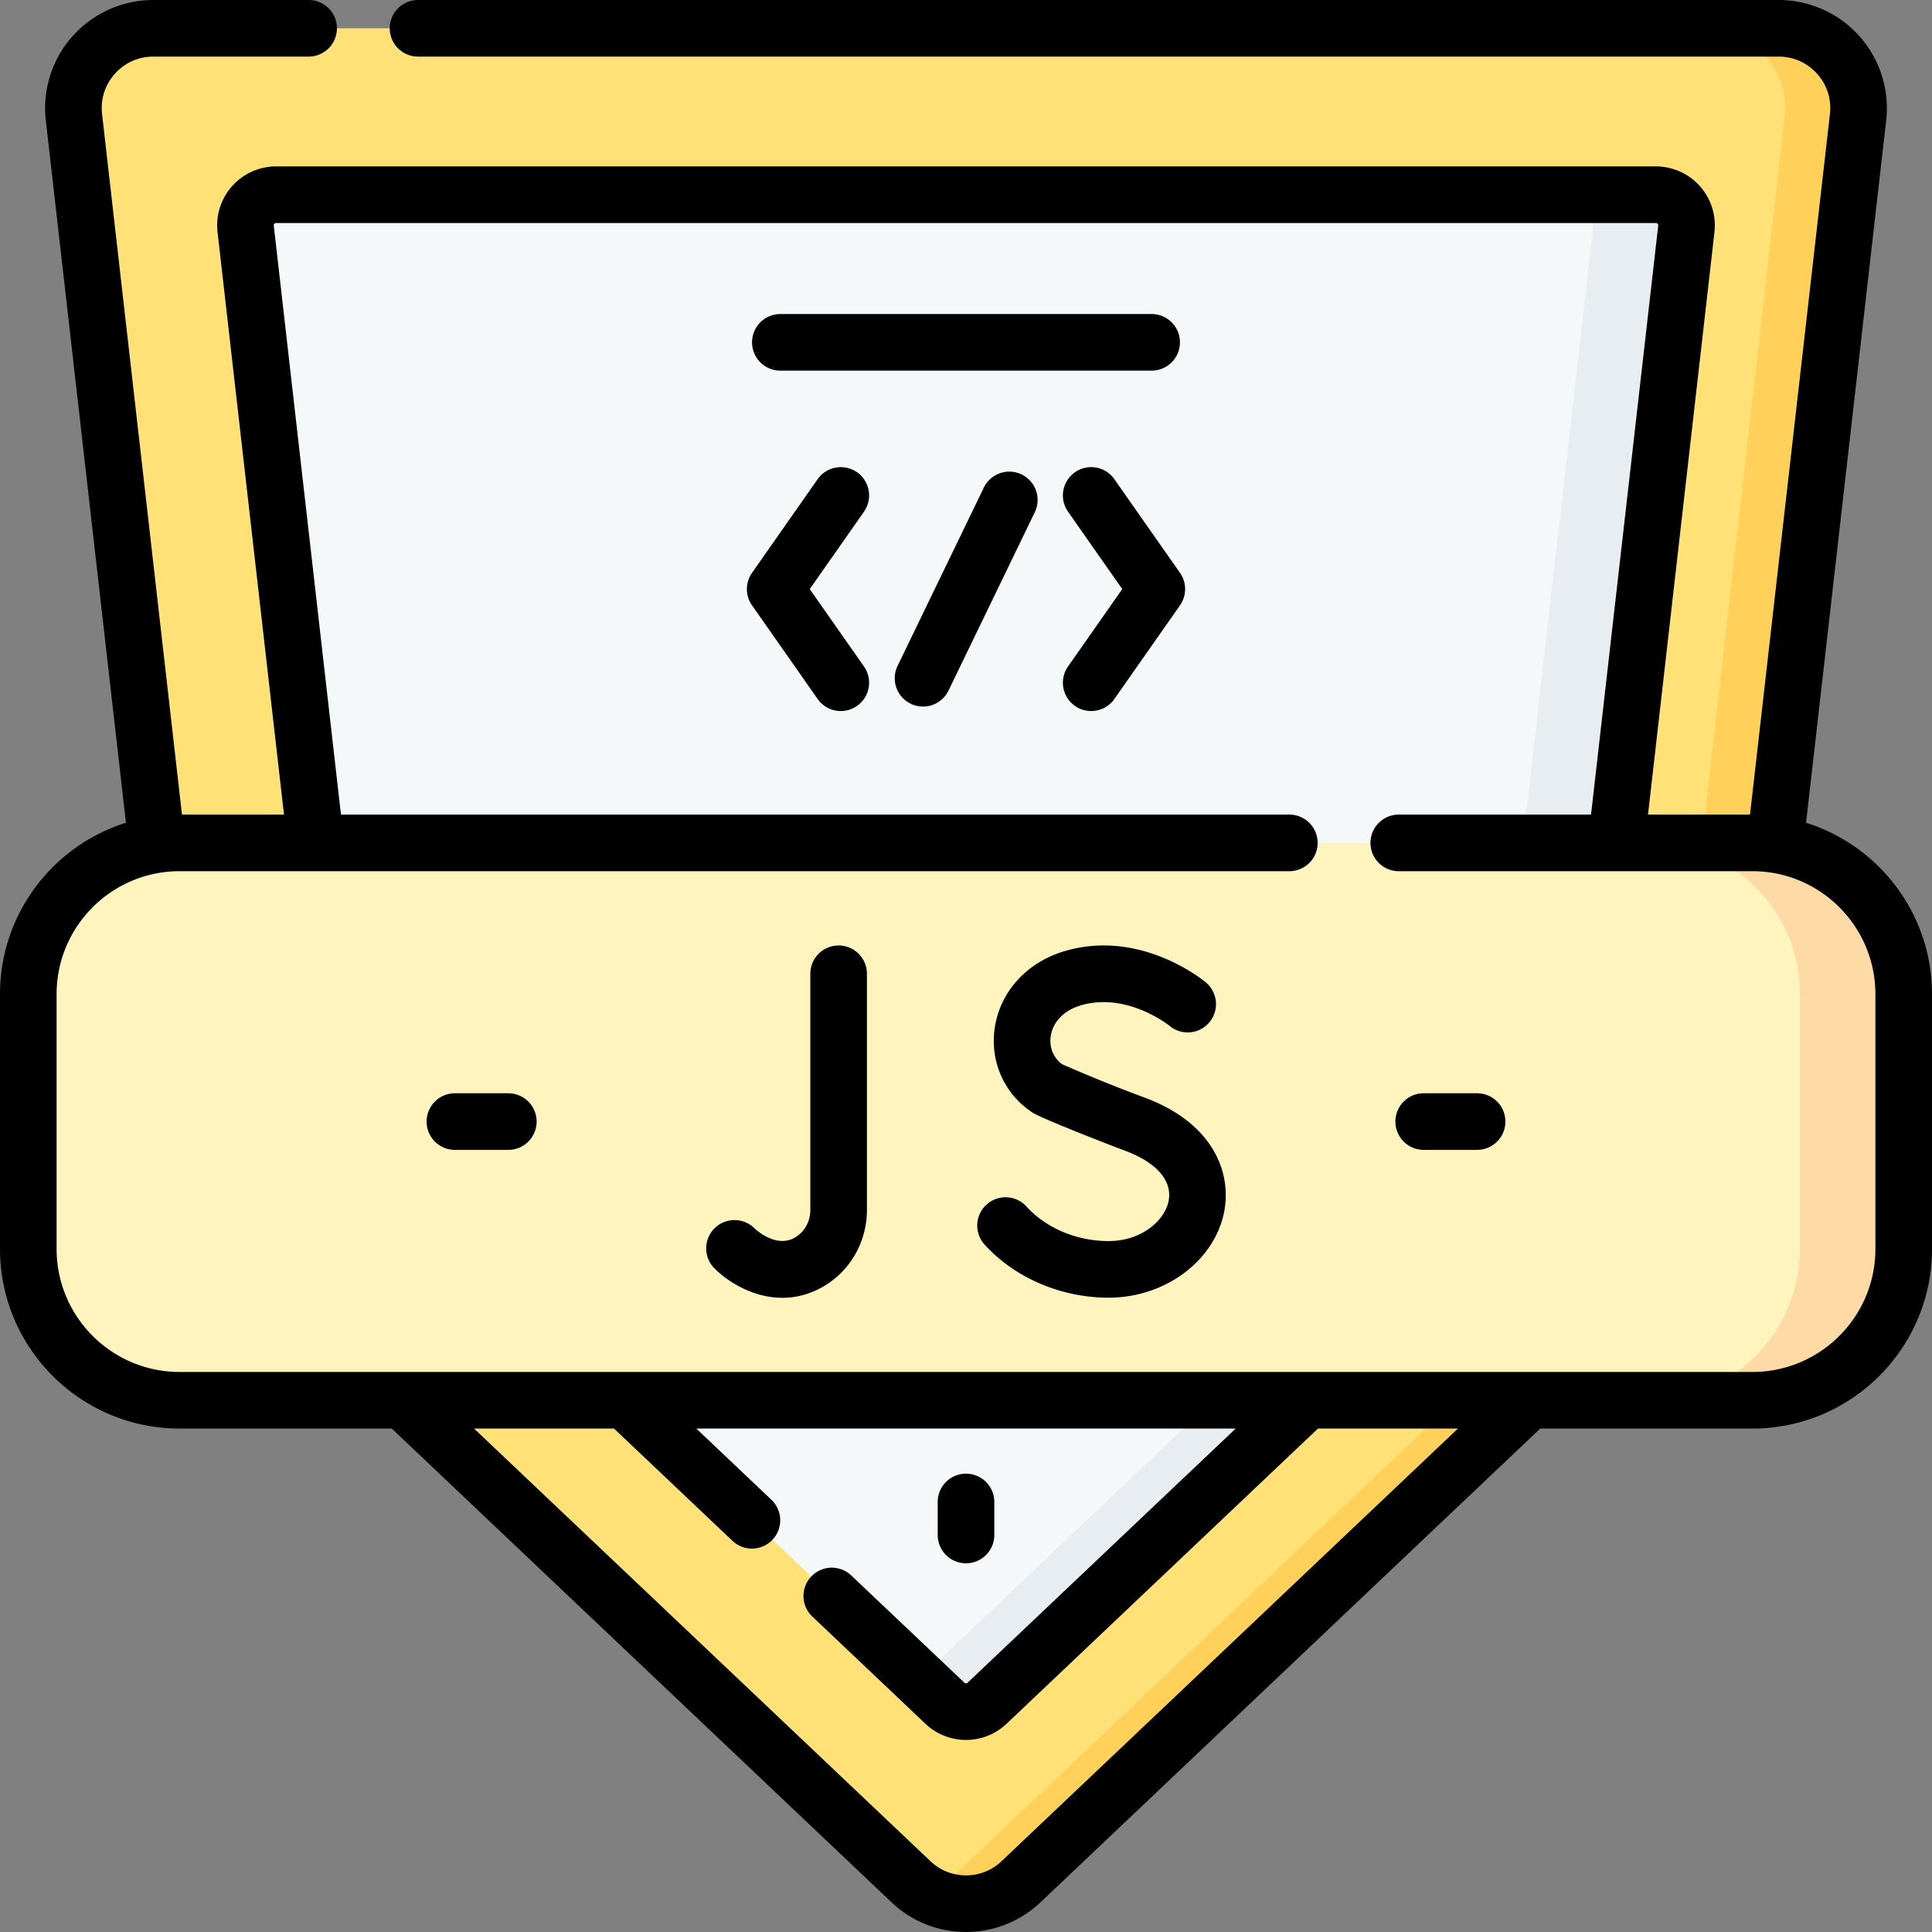 <svg xmlns="http://www.w3.org/2000/svg" height="512" width="512" xmlns:v="https://vecta.io/nano"><rect width="100%" height="100%" fill="#808080" stroke="none"/><path d="M270.564 498.694l183.33-173.783c3.614-3.426 5.905-8.017 6.47-12.965l32.04-280.877C493.837 18.508 484.013 7.5 471.371 7.5H40.63c-12.642 0-22.466 11.008-21.034 23.569l32.04 280.877c.564 4.948 2.855 9.539 6.47 12.965l183.33 173.783c8.167 7.741 20.962 7.741 29.128 0z" fill="#ffe177"/><path d="M471.37 7.5h-19.457c12.642 0 22.466 11.008 21.033 23.569l-32.04 280.877a21.17 21.17 0 0 1-6.469 12.965l-183.33 173.783c-1.477 1.401-3.11 2.539-4.835 3.433 7.813 4.046 17.604 2.908 24.293-3.433l183.33-173.783a21.17 21.17 0 0 0 6.469-12.965l32.04-280.877C493.837 18.508 484.013 7.5 471.37 7.5z" fill="#ffd15b"/><path d="M92.275 298.847L65.103 60.646c-.55-4.82 3.22-9.045 8.072-9.045h365.652c4.851 0 8.621 4.224 8.072 9.045l-27.171 238.201c-.217 1.899-1.096 3.66-2.483 4.975L261.59 451.371c-3.134 2.971-8.044 2.971-11.178 0L94.758 303.822c-1.387-1.314-2.266-3.076-2.483-4.975z" fill="#f5f8f9"/><path d="M438.826 51.601h-24.758c4.851 0 8.621 4.224 8.072 9.045l-27.171 238.201c-.217 1.899-1.096 3.66-2.483 4.975L243.622 444.934l6.79 6.437c3.134 2.971 8.044 2.971 11.178 0l155.653-147.548c1.387-1.315 2.266-3.076 2.483-4.975l27.171-238.201c.55-4.821-3.219-9.046-8.071-9.046z" fill="#e8edf2"/><path d="M464.411 371.084H47.59c-22.141 0-40.09-17.949-40.09-40.09v-67.528c0-22.141 17.949-40.09 40.09-40.09h416.821c22.141 0 40.09 17.949 40.09 40.09v67.528c-.001 22.141-17.949 40.09-40.09 40.09z" fill="#fff3be"/><path d="m464.411 223.376h-27.5c22.141 0 40.09 17.949 40.09 40.09v67.528c0 22.141-17.949 40.089-40.09 40.089h27.5c22.141 0 40.09-17.949 40.09-40.089v-67.528c-.001-22.141-17.949-40.09-40.09-40.09z" fill="#fedba6"/><path d="M227.125 125.156a7.5 7.5 0 0 0-10.446 1.839l-17.387 24.817a7.5 7.5 0 0 0 0 8.607l17.387 24.816a7.49 7.49 0 0 0 6.149 3.197 7.47 7.47 0 0 0 4.297-1.358 7.5 7.5 0 0 0 1.839-10.446l-14.372-20.513 14.372-20.514a7.5 7.5 0 0 0-1.839-10.445zm68.197 1.839c-2.376-3.392-7.053-4.215-10.446-1.839a7.5 7.5 0 0 0-1.839 10.446l14.372 20.514-14.372 20.513a7.5 7.5 0 0 0 1.839 10.446c1.31.918 2.811 1.358 4.297 1.358 2.363-.001 4.69-1.115 6.149-3.197l17.387-24.816a7.5 7.5 0 0 0 0-8.607zm-24.579-1.258a7.5 7.5 0 0 0-10.018 3.484l-22.862 47.256a7.5 7.5 0 0 0 3.484 10.018 7.46 7.46 0 0 0 3.261.751c2.786 0 5.463-1.56 6.757-4.235l22.862-47.256a7.5 7.5 0 0 0-3.484-10.018zm-63.94-27.514h98.396a7.5 7.5 0 1 0 0-15h-98.396a7.5 7.5 0 1 0 0 15zm-72.095 191.506h-14.15a7.5 7.5 0 1 0 0 15h14.15a7.5 7.5 0 1 0 0-15zm256.735 0h-14.15a7.5 7.5 0 1 0 0 15h14.15a7.5 7.5 0 1 0 0-15zM256 414.289a7.5 7.5 0 0 0 7.5-7.5v-8.75a7.5 7.5 0 1 0-15 0v8.75a7.5 7.5 0 0 0 7.5 7.5zm222.624-196.245l21.232-186.125c.924-8.108-1.662-16.25-7.096-22.339S479.531 0 471.37 0H110.789a7.5 7.5 0 1 0 0 15H471.37c3.948 0 7.571 1.622 10.199 4.568a13.5 13.5 0 0 1 3.383 10.651l-21.179 185.656H436.74l17.61-154.38a15.64 15.64 0 0 0-3.866-12.174c-2.961-3.317-7.21-5.221-11.657-5.221H73.175a15.64 15.64 0 0 0-11.658 5.222c-2.961 3.317-4.37 7.755-3.866 12.172l17.611 154.381H48.226L27.048 30.219c-.447-3.923.754-7.705 3.383-10.65S36.682 15 40.63 15h41.159a7.5 7.5 0 1 0 0-15H40.63a28.7 28.7 0 0 0-21.392 9.581c-5.434 6.089-8.019 14.23-7.094 22.338l21.231 186.125C14.056 224.103 0 242.174 0 263.466v67.528c0 26.241 21.349 47.59 47.59 47.59h56.236l132.45 125.554A28.59 28.59 0 0 0 256 512a28.6 28.6 0 0 0 19.725-7.862l132.087-125.209c.118-.112.231-.227.34-.345h56.259c26.24 0 47.589-21.349 47.589-47.59v-67.528c0-21.293-14.056-39.364-33.376-45.422zM265.405 493.251c-5.274 4.999-13.536 4.999-18.809 0L125.629 378.584h37.095l31.385 29.75c1.45 1.375 3.306 2.057 5.158 2.057 1.986 0 3.97-.784 5.444-2.341a7.5 7.5 0 0 0-.284-10.603l-19.9-18.863h142.945l-71.042 67.343a.62.62 0 0 1-.858.001l-29.979-28.418c-3.008-2.85-7.754-2.722-10.604.283s-2.723 7.754.283 10.604l29.979 28.419c3.014 2.855 6.881 4.283 10.748 4.283a15.59 15.59 0 0 0 10.749-4.284l82.527-78.23h37.093zM497 330.994c0 17.97-14.619 32.59-32.589 32.59H47.59c-17.97 0-32.59-14.62-32.59-32.59v-67.528c0-17.97 14.62-32.59 32.59-32.59h294.1a7.5 7.5 0 1 0 0-15H90.359L72.555 59.796c-.008-.069-.032-.277.154-.485s.396-.209.466-.209h365.651c.069 0 .279 0 .466.208s.161.417.153.486l-17.804 156.08h-50.952a7.5 7.5 0 1 0 0 15h93.722c17.97 0 32.589 14.62 32.589 32.59zm-274.755-80.433a7.5 7.5 0 0 0-7.5 7.5v62.611c0 3.104-1.609 5.925-4.198 7.362-4.982 2.769-10.31-2.23-10.621-2.529a7.5 7.5 0 0 0-10.564.009c-2.938 2.92-2.952 7.669-.033 10.607 3.473 3.493 10.188 7.812 18.009 7.812 3.351 0 6.904-.793 10.49-2.783 7.352-4.082 11.918-11.928 11.918-20.478v-62.611a7.5 7.5 0 0 0-7.501-7.5zm80.932 40.251c-9.995-3.688-19.272-7.711-21.711-8.781-2.315-1.723-3.437-4.456-3.013-7.412.544-3.786 3.474-6.831 7.839-8.146 12.311-3.708 23.474 5.243 23.675 5.407a7.5 7.5 0 0 0 9.622-11.507c-.701-.589-17.398-14.354-37.623-8.263-9.951 2.998-16.986 10.806-18.36 20.377-1.281 8.925 2.585 17.51 10.089 22.402 2.216 1.447 19.626 8.274 24.291 9.995 8.404 3.101 12.682 7.918 11.735 13.22s-7.17 10.796-15.941 10.796c-8.423 0-16.551-3.42-21.742-9.148a7.5 7.5 0 0 0-11.115 10.073c7.987 8.814 20.271 14.076 32.857 14.076 15.149 0 28.351-9.957 30.708-23.16 1.786-10.011-2.874-23.129-21.311-29.929z"/></svg>
